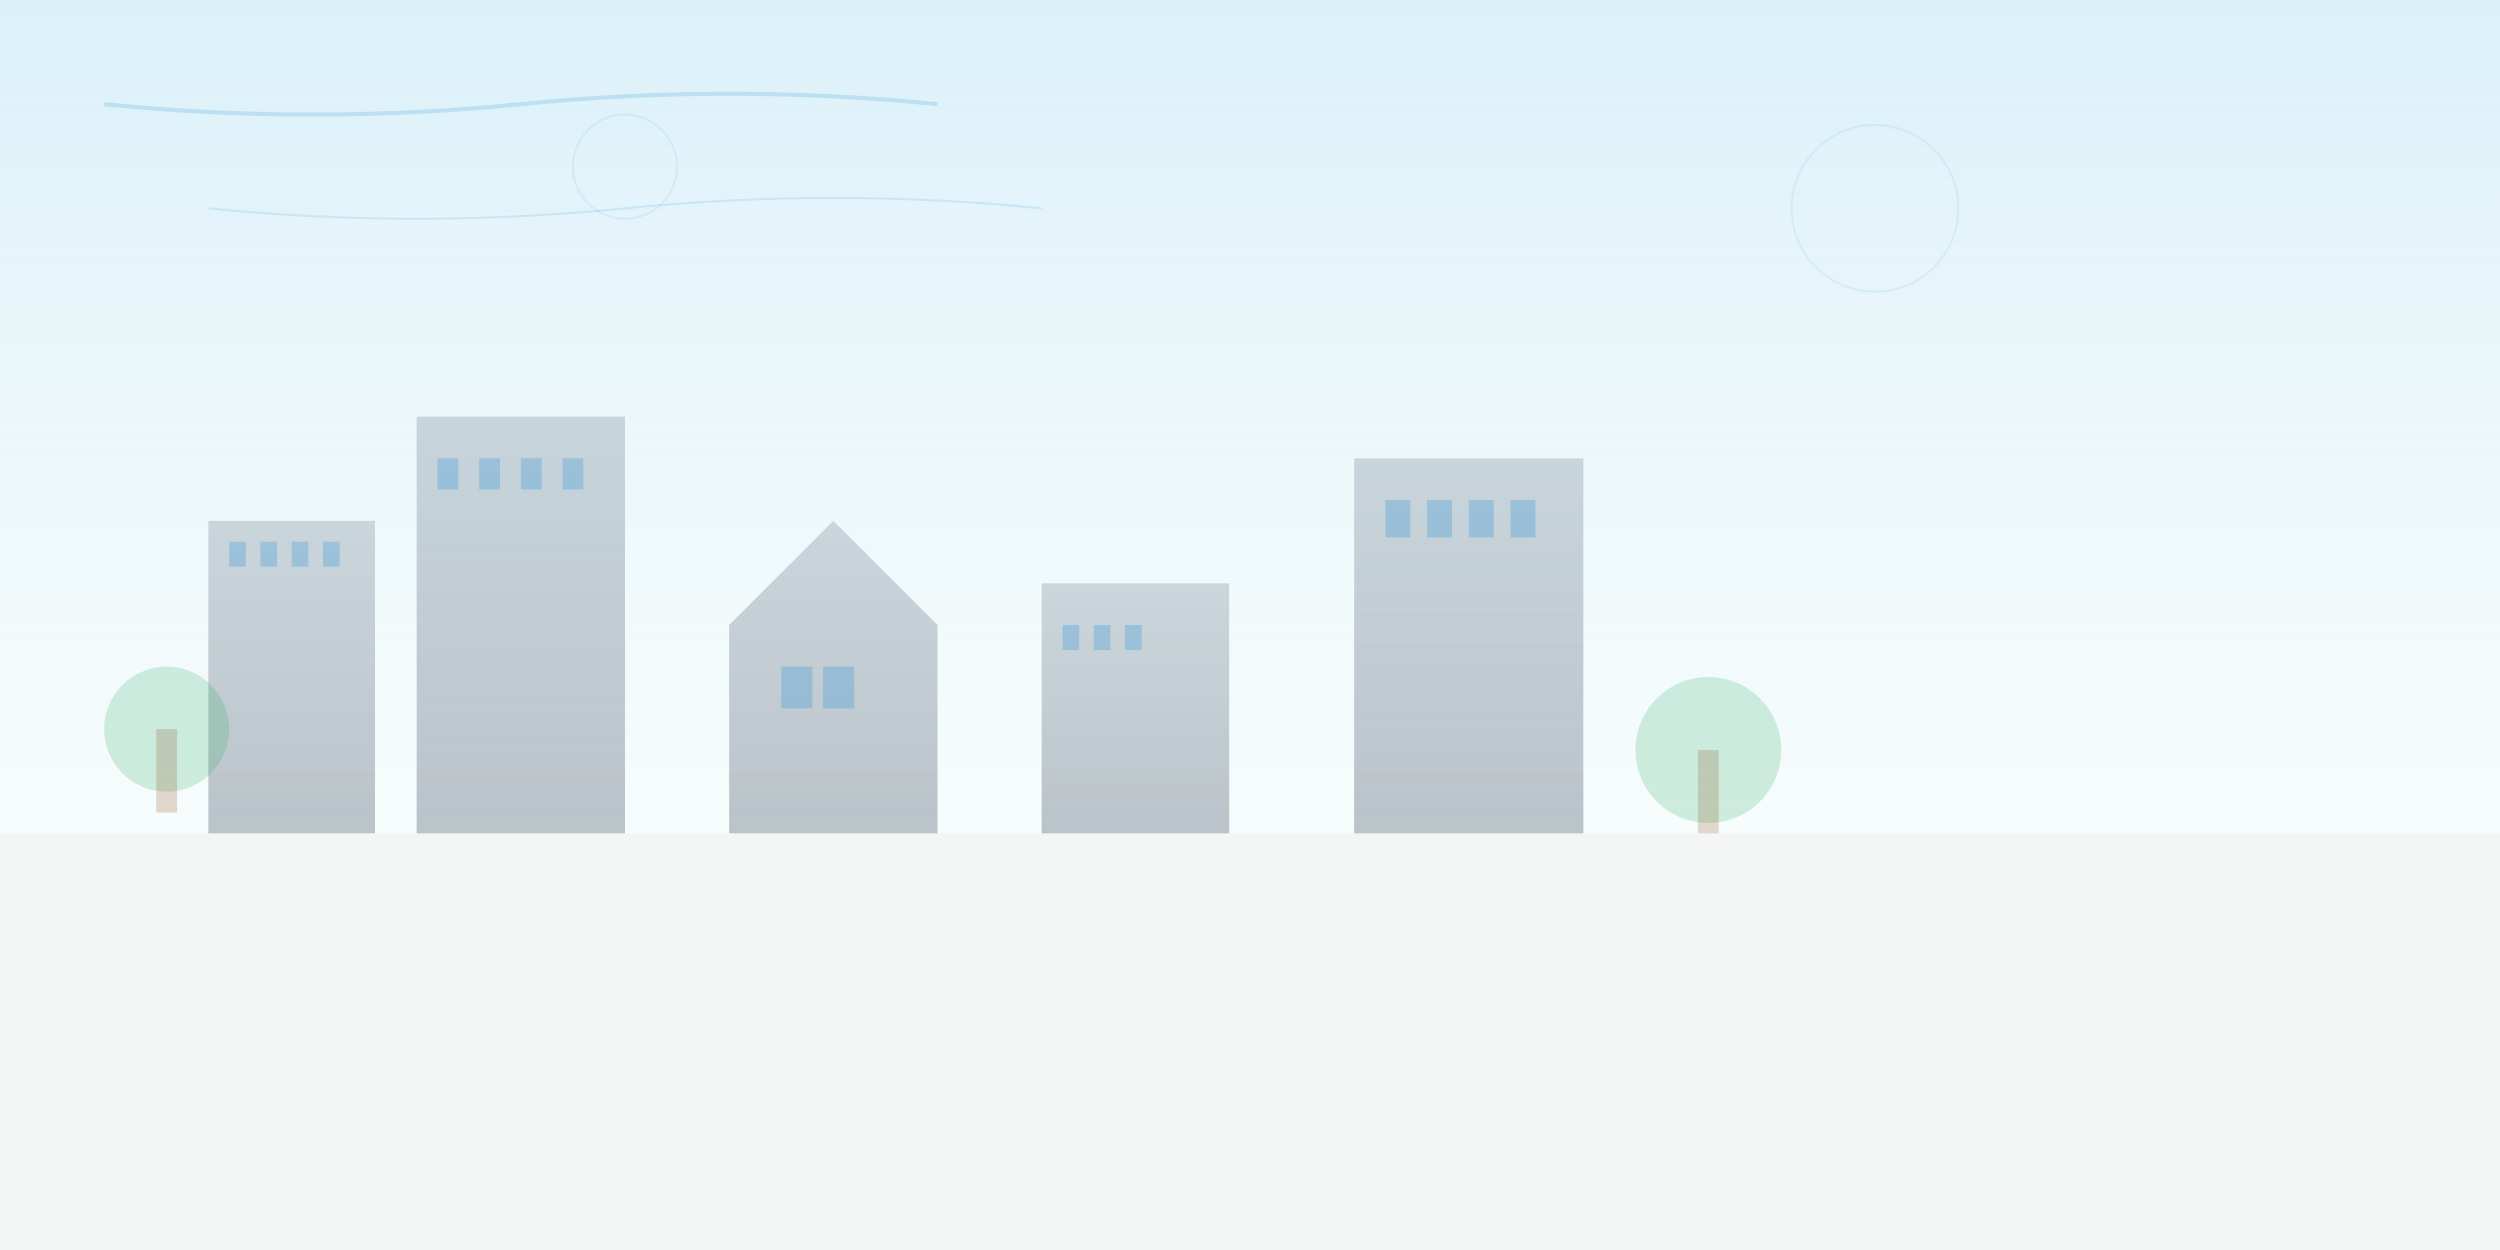 <svg width="1200" height="600" viewBox="0 0 1200 600" xmlns="http://www.w3.org/2000/svg">
  <!-- Sky gradient background -->
  <defs>
    <linearGradient id="skyGradient" x1="0%" y1="0%" x2="0%" y2="100%">
      <stop offset="0%" style="stop-color:#87CEEB;stop-opacity:0.3" />
      <stop offset="100%" style="stop-color:#B0E0E6;stop-opacity:0.1" />
    </linearGradient>
    <linearGradient id="buildingGradient" x1="0%" y1="0%" x2="0%" y2="100%">
      <stop offset="0%" style="stop-color:#34495e;stop-opacity:0.2" />
      <stop offset="100%" style="stop-color:#2c3e50;stop-opacity:0.3" />
    </linearGradient>
  </defs>
  
  <!-- Sky background -->
  <rect width="1200" height="400" fill="url(#skyGradient)"/>
  
  <!-- Ground -->
  <rect x="0" y="400" width="1200" height="200" fill="#95a5a6" opacity="0.1"/>
  
  <!-- Buildings silhouette -->
  <!-- Building 1 -->
  <rect x="100" y="250" width="80" height="150" fill="url(#buildingGradient)"/>
  <rect x="110" y="260" width="8" height="12" fill="#3498db" opacity="0.3"/>
  <rect x="125" y="260" width="8" height="12" fill="#3498db" opacity="0.3"/>
  <rect x="140" y="260" width="8" height="12" fill="#3498db" opacity="0.3"/>
  <rect x="155" y="260" width="8" height="12" fill="#3498db" opacity="0.3"/>
  
  <!-- Building 2 -->
  <rect x="200" y="200" width="100" height="200" fill="url(#buildingGradient)"/>
  <rect x="210" y="220" width="10" height="15" fill="#3498db" opacity="0.3"/>
  <rect x="230" y="220" width="10" height="15" fill="#3498db" opacity="0.3"/>
  <rect x="250" y="220" width="10" height="15" fill="#3498db" opacity="0.3"/>
  <rect x="270" y="220" width="10" height="15" fill="#3498db" opacity="0.3"/>
  
  <!-- Building 3 (house-like) -->
  <polygon points="350,300 400,250 450,300 450,400 350,400" fill="url(#buildingGradient)"/>
  <rect x="375" y="320" width="15" height="20" fill="#3498db" opacity="0.3"/>
  <rect x="395" y="320" width="15" height="20" fill="#3498db" opacity="0.3"/>
  
  <!-- Building 4 -->
  <rect x="500" y="280" width="90" height="120" fill="url(#buildingGradient)"/>
  <rect x="510" y="300" width="8" height="12" fill="#3498db" opacity="0.3"/>
  <rect x="525" y="300" width="8" height="12" fill="#3498db" opacity="0.3"/>
  <rect x="540" y="300" width="8" height="12" fill="#3498db" opacity="0.3"/>
  
  <!-- Building 5 -->
  <rect x="650" y="220" width="110" height="180" fill="url(#buildingGradient)"/>
  <rect x="665" y="240" width="12" height="18" fill="#3498db" opacity="0.3"/>
  <rect x="685" y="240" width="12" height="18" fill="#3498db" opacity="0.3"/>
  <rect x="705" y="240" width="12" height="18" fill="#3498db" opacity="0.3"/>
  <rect x="725" y="240" width="12" height="18" fill="#3498db" opacity="0.3"/>
  
  <!-- Trees -->
  <circle cx="80" cy="350" r="30" fill="#27ae60" opacity="0.2"/>
  <rect x="75" y="350" width="10" height="40" fill="#8b4513" opacity="0.2"/>
  
  <circle cx="820" cy="360" r="35" fill="#27ae60" opacity="0.2"/>
  <rect x="815" y="360" width="10" height="40" fill="#8b4513" opacity="0.2"/>
  
  <!-- Subtle geometric patterns -->
  <circle cx="900" cy="100" r="40" fill="none" stroke="#3498db" stroke-width="1" opacity="0.1"/>
  <circle cx="300" cy="80" r="25" fill="none" stroke="#3498db" stroke-width="1" opacity="0.1"/>
  
  <!-- Wind effect lines -->
  <path d="M50 50 Q150 60 250 50 Q350 40 450 50" stroke="#3498db" stroke-width="2" fill="none" opacity="0.2"/>
  <path d="M100 100 Q200 110 300 100 Q400 90 500 100" stroke="#3498db" stroke-width="1" fill="none" opacity="0.15"/>
</svg>
